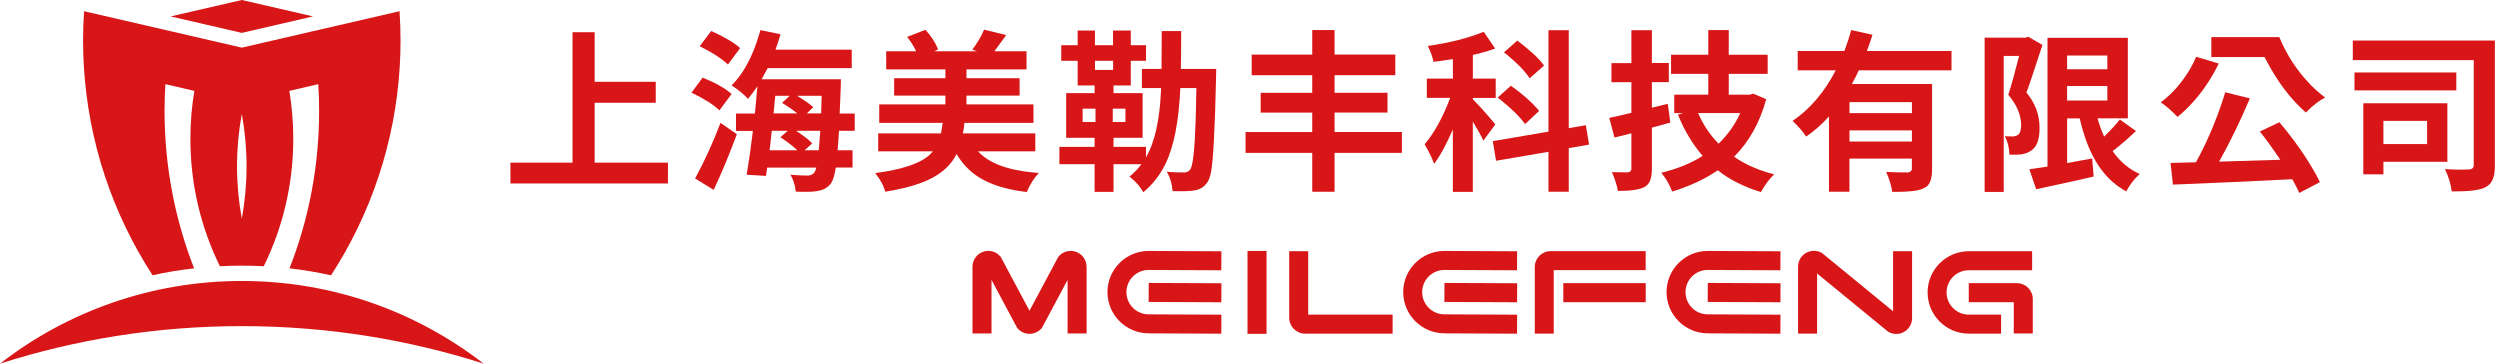 <svg width="275" height="40" viewBox="0 0 275 40" fill="none" xmlns="http://www.w3.org/2000/svg">
<g clip-path="url(#clip0_907_10224)">
<path d="M65.418 17.892H73.474V20.182H56.149V17.892H62.977V3.544H65.412V8.998H72.131V11.304H65.412V17.892H65.418Z" fill="#D81618"/>
<path d="M80.479 10.336L79.136 12.142C78.517 11.533 77.492 10.882 76.066 10.19L77.294 8.535C78.746 9.128 79.807 9.732 80.474 10.341L80.479 10.336ZM78.506 20.885L76.461 19.636C77.554 17.601 78.486 15.561 79.251 13.515L81.056 14.764C80.213 17.023 79.365 19.063 78.506 20.885ZM81.41 5.293L80.073 7.099C79.417 6.469 78.454 5.834 77.19 5.199C77.101 5.163 77.028 5.126 76.966 5.085L78.231 3.409C79.667 4.054 80.729 4.679 81.41 5.287V5.293ZM94.025 14.39H92.293C92.204 15.727 92.157 16.445 92.141 16.529H93.781V18.428H91.939C91.814 19.245 91.642 19.823 91.418 20.161C91.07 20.619 90.585 20.9 89.966 20.999C89.93 21.01 89.904 21.02 89.893 21.02C89.383 21.108 88.597 21.124 87.531 21.077C87.478 20.432 87.291 19.813 86.953 19.219C87.645 19.282 88.29 19.313 88.889 19.313C89.175 19.303 89.404 19.188 89.576 18.98C89.649 18.881 89.727 18.699 89.8 18.439H84.387L84.257 19.349L82.134 19.219C82.358 17.903 82.587 16.3 82.821 14.4H80.958V12.485H83.039C83.138 11.517 83.232 10.518 83.32 9.487C83.044 9.898 82.701 10.362 82.279 10.882C81.91 10.45 81.343 9.977 80.588 9.467C80.552 9.441 80.515 9.42 80.479 9.394C81.78 8.093 82.784 6.235 83.492 3.83C83.539 3.643 83.591 3.471 83.643 3.31L85.86 3.773C85.699 4.33 85.511 4.897 85.303 5.464H93.692V7.494H84.444C84.434 7.531 84.21 7.942 83.773 8.722H92.501C92.501 8.722 92.495 9.045 92.48 9.654C92.443 10.632 92.407 11.579 92.365 12.485H94.02V14.4L94.025 14.39ZM86.641 14.39H84.892C84.803 15.295 84.725 16.008 84.653 16.529H87.702C87.27 16.107 86.646 15.628 85.844 15.098L86.646 14.39H86.641ZM86.864 10.539H85.282C85.272 10.736 85.241 11.038 85.189 11.449C85.152 11.907 85.121 12.251 85.095 12.475H87.702C87.192 12.063 86.635 11.678 86.026 11.319L86.864 10.539ZM88.504 16.529H90.065C90.153 15.535 90.206 14.822 90.232 14.39H87.572C88.441 14.962 89.029 15.42 89.342 15.769L88.504 16.534V16.529ZM88.743 12.475H90.325C90.351 11.803 90.367 11.158 90.382 10.539H87.687C88.545 11.069 89.133 11.486 89.456 11.788L88.748 12.475H88.743Z" fill="#D81618"/>
<path d="M113.885 16.643H107.577C108.769 17.944 110.841 18.725 113.791 18.985C113.963 18.996 114.124 19.011 114.275 19.022C113.765 19.552 113.318 20.255 112.938 21.124C110.07 20.791 107.947 19.958 106.557 18.631C106.047 18.147 105.6 17.585 105.22 16.94C104.523 18.366 103.206 19.433 101.254 20.14C100.198 20.526 98.912 20.843 97.382 21.088C97.21 20.458 96.872 19.818 96.378 19.172C96.326 19.12 96.289 19.079 96.269 19.042C99.271 18.647 101.28 17.965 102.295 16.997C102.42 16.872 102.529 16.758 102.628 16.643H96.602V14.671H103.508C103.57 14.359 103.633 13.979 103.695 13.515H96.716V11.486H103.992V10.518H98.356V8.603H103.992V7.635H97.481V5.641H100.775C100.526 5.111 100.198 4.58 99.787 4.059L101.795 3.279C102.441 3.976 102.904 4.694 103.19 5.438L102.763 5.641H107.489L106.948 5.475C107.505 4.731 107.942 3.992 108.249 3.263L110.684 3.856C110.461 4.169 110.029 4.762 109.383 5.641H112.917V7.635H106.313V8.603H112.157V10.518H106.313V11.486H113.682V13.515H106.089C106.053 13.911 105.995 14.296 105.922 14.671H113.885V16.643Z" fill="#D81618"/>
<path d="M129.898 7.583H133.786C133.786 7.583 133.781 7.926 133.765 8.571C133.64 14.265 133.453 17.726 133.208 18.954C133.11 19.438 132.985 19.792 132.834 20.016C132.501 20.51 132.079 20.807 131.569 20.911C131.507 20.921 131.439 20.937 131.366 20.947C130.856 21.036 130.065 21.056 128.983 21.02C128.931 20.239 128.722 19.532 128.348 18.897C128.904 18.949 129.55 18.97 130.284 18.97C130.57 18.959 130.778 18.85 130.919 18.652C131.226 18.267 131.434 16.347 131.533 12.886C131.559 11.98 131.585 10.913 131.605 9.685H129.836C129.675 13.38 129.118 16.191 128.16 18.116C127.551 19.318 126.75 20.328 125.761 21.15C125.464 20.593 125.027 20.078 124.46 19.605C124.372 19.542 124.299 19.485 124.236 19.438C124.757 19.006 125.199 18.543 125.558 18.059H122.488V21.108H120.406V18.059H116.534V16.159H120.406V15.155H117.278V10.242H120.406V9.404H118.543V6.687H116.737V4.975H118.543V3.357H120.442V4.975H122.436V3.357H124.387V4.975H126.063V6.687H124.387V9.404H122.488V10.242H125.688V15.155H122.488V16.159H126.058V17.315C127.026 15.654 127.577 13.177 127.713 9.888V9.685H125.61V7.583H127.77C127.78 6.703 127.791 5.314 127.791 3.414H129.93C129.93 5.314 129.919 6.703 129.893 7.583H129.898ZM119.089 11.954V13.422H120.505V11.954H119.089ZM122.441 6.687H120.448V7.692H122.441V6.687ZM123.799 13.422V11.954H122.404V13.422H123.799Z" fill="#D81618"/>
<path d="M154.208 14.525V16.815H146.802V21.093H144.346V16.815H137.013V14.525H144.346V12.386H138.673V10.211H144.346V8.275H137.684V6.006H144.346V3.305H146.802V6H153.484V8.27H146.802V10.206H152.625V12.381H146.802V14.52H154.208V14.525Z" fill="#D81618"/>
<path d="M164.486 13.687L163.164 15.472C162.977 15.025 162.592 14.327 162.009 13.37V21.108H159.813V14.244C159.079 15.93 158.392 17.19 157.747 18.022C157.575 17.491 157.226 16.768 156.706 15.863C157.721 14.686 158.636 13.052 159.443 10.971C159.469 10.898 159.49 10.83 159.516 10.768H156.95V8.644H159.818V6.505C158.741 6.667 158.028 6.766 157.679 6.802C157.606 6.344 157.398 5.761 157.065 5.053C159.485 4.705 161.53 4.184 163.206 3.492L164.47 5.334C163.7 5.621 162.883 5.855 162.014 6.042V8.649H164.528V10.773H162.014V10.924C162.607 11.507 163.398 12.381 164.377 13.547C164.424 13.609 164.465 13.656 164.486 13.698V13.687ZM174.796 15.904L172.563 16.295V21.093H170.33V16.701L164.564 17.684L164.21 15.524L170.33 14.483V3.32H172.563V14.093L174.442 13.776L174.796 15.899V15.904ZM169.305 12.199L167.76 13.651C167.187 12.844 166.24 11.913 164.913 10.861C164.85 10.815 164.793 10.768 164.746 10.731L166.198 9.43C167.453 10.325 168.431 11.179 169.139 11.996C169.201 12.069 169.258 12.136 169.305 12.199ZM169.846 7.213L168.264 8.608C167.754 7.838 166.927 6.979 165.772 6.021C165.647 5.933 165.537 5.85 165.438 5.761L166.906 4.46C168.368 5.574 169.352 6.495 169.846 7.213Z" fill="#D81618"/>
<path d="M183.456 11.418L183.737 13.484C182.472 13.833 181.795 14.02 181.707 14.041V18.6C181.707 19.495 181.514 20.094 181.129 20.406C181.041 20.479 180.947 20.541 180.848 20.593C180.312 20.864 179.355 21.004 177.965 21.004C177.866 20.395 177.648 19.709 177.315 18.938C177.809 18.949 178.402 18.959 179.084 18.959C179.318 18.912 179.443 18.787 179.454 18.59V14.666L177.596 15.129L177.018 12.969C177.466 12.88 178.277 12.698 179.454 12.412V9.045H177.257V6.942H179.454V3.32H181.707V6.932H183.57V9.035H181.707V11.845L183.456 11.418ZM192.855 10.299L194.286 10.913C193.578 13.479 192.402 15.592 190.752 17.242C191.98 18.095 193.448 18.741 195.16 19.178C194.624 19.688 194.156 20.312 193.744 21.056C193.734 21.093 193.718 21.119 193.708 21.129C191.824 20.557 190.242 19.761 188.962 18.73C187.52 19.709 185.85 20.489 183.94 21.072C183.643 20.302 183.253 19.625 182.769 19.042L182.732 19.006C184.517 18.574 186.037 17.95 187.291 17.148C186.162 15.831 185.256 14.317 184.575 12.61L185.152 12.443H184.169V10.414H187.91V8.124H183.815V6.021H187.91V3.305H190.164V6.021H194.442V8.124H190.164V10.414H192.454L192.865 10.304L192.855 10.299ZM191.423 12.438H186.792C187.338 13.703 188.087 14.827 189.045 15.805C190.075 14.801 190.866 13.677 191.429 12.438H191.423Z" fill="#D81618"/>
<path d="M214.666 7.734H204.47C204.299 8.129 204.044 8.634 203.705 9.243H212.527V18.657C212.527 19.589 212.324 20.213 211.913 20.536C211.788 20.609 211.663 20.677 211.538 20.739C211.028 20.989 210.008 21.108 208.467 21.108H208.15C208.041 20.401 207.817 19.672 207.478 18.912C208.124 18.949 208.925 18.97 209.878 18.97C210.148 18.907 210.294 18.782 210.304 18.6V17.445H203.44V21.093H201.187V12.813C200.369 13.708 199.532 14.442 198.673 15.025C198.35 14.515 197.856 13.942 197.184 13.297C199.105 11.996 200.687 10.138 201.931 7.734H197.747V5.61H202.883C203.216 4.715 203.466 3.95 203.627 3.305L205.974 3.825C205.787 4.418 205.584 5.017 205.36 5.61H214.666V7.734ZM210.31 12.443V11.236H203.445V12.443H210.31ZM203.445 15.571H210.31V14.343H203.445V15.571Z" fill="#D81618"/>
<path d="M223.123 4.049L224.668 4.944C223.737 7.822 223.159 9.539 222.935 10.096C222.925 10.122 222.909 10.148 222.899 10.169C223.867 11.325 224.351 12.62 224.351 14.057C224.361 15.285 224.07 16.112 223.476 16.534C223.206 16.747 222.831 16.893 222.358 16.982C222.17 17.008 221.733 17.018 221.036 17.018C221.01 16.237 220.843 15.561 220.536 14.988C220.786 14.999 221.082 15.009 221.431 15.009C221.629 14.999 221.811 14.941 221.972 14.842C222.207 14.655 222.326 14.301 222.326 13.781C222.316 12.626 221.842 11.512 220.911 10.429C221.233 9.451 221.629 8.025 222.102 6.151H220.411V21.114H218.309V4.143H222.795L223.128 4.049H223.123ZM233.188 13.146L234.957 14.411C234.114 15.217 233.255 15.956 232.391 16.628C233.208 17.783 234.202 18.621 235.368 19.141C234.759 19.698 234.28 20.307 233.937 20.963C233.927 20.999 233.911 21.03 233.901 21.056C231.704 19.891 230.127 17.721 229.175 14.546C229.024 14.062 228.889 13.552 228.764 13.021H227.385V17.934C227.546 17.908 228.462 17.741 230.138 17.429L230.304 19.422C229.461 19.62 228.181 19.906 226.469 20.276C225.303 20.526 224.47 20.703 223.976 20.817L223.232 18.621C223.294 18.61 223.955 18.512 225.225 18.324V4.158H234.062V13.016H230.731C230.893 13.625 231.132 14.296 231.455 15.025C232.235 14.255 232.813 13.63 233.182 13.146H233.188ZM231.808 6.11H227.38V7.619H231.808V6.11ZM227.38 9.461V11.059H231.808V9.461H227.38Z" fill="#D81618"/>
<path d="M241.572 6.245L244.065 6.989C243.086 8.988 241.863 10.684 240.401 12.089C240.104 12.376 239.813 12.631 239.526 12.854C238.881 12.183 238.267 11.652 237.684 11.257C238.923 10.341 240 9.118 240.906 7.593C241.176 7.119 241.4 6.677 241.577 6.256L241.572 6.245ZM248.587 14.468L250.726 13.443C252.339 15.342 253.692 17.268 254.78 19.23C254.931 19.516 255.066 19.781 255.191 20.031L252.922 21.223C252.834 20.999 252.579 20.5 252.157 19.714C247.505 19.948 243.128 20.146 239.022 20.307L238.761 17.924C240.114 17.898 241.041 17.871 241.551 17.851C242.769 15.654 243.804 13.219 244.658 10.539C244.694 10.403 244.731 10.273 244.772 10.148L247.489 10.82C246.422 13.338 245.293 15.66 244.101 17.778C245.6 17.741 247.848 17.674 250.835 17.575C249.93 16.237 249.18 15.202 248.582 14.468H248.587ZM243.247 4.085H250.726C251.533 6.058 252.698 7.827 254.223 9.388C254.744 9.909 255.259 10.357 255.769 10.726C255.124 11.059 254.457 11.569 253.776 12.251L253.646 12.381C251.944 10.893 250.455 8.91 249.18 6.427C249.154 6.365 249.128 6.318 249.107 6.276H243.247V4.085Z" fill="#D81618"/>
<path d="M274.437 4.455V18.225C274.437 19.256 274.218 19.958 273.786 20.328C273.661 20.437 273.526 20.531 273.375 20.609C272.782 20.916 271.595 21.067 269.82 21.056H269.69C269.602 20.286 269.357 19.469 268.946 18.6C269.898 18.663 270.794 18.673 271.626 18.637C271.933 18.61 272.095 18.47 272.11 18.21V6.615H258.808V4.455H274.437ZM270.195 7.973V9.945H258.995V7.973H270.195ZM269.211 17.799H262.175V19.178H259.963V11.361H269.211V17.799ZM266.979 13.297H262.175V15.847H266.979V13.297Z" fill="#D81618"/>
<path d="M119.526 29.342V36.68H117.434V30.788L114.608 36.081L114.509 36.185C114.182 36.523 113.724 36.721 113.25 36.721C112.776 36.721 112.318 36.529 111.991 36.185L111.892 36.081L109.066 30.788V36.68H106.974V29.342C106.974 28.629 107.4 27.994 108.067 27.723C108.733 27.453 109.477 27.619 109.971 28.134L110.07 28.238L113.245 34.182L116.419 28.238L116.518 28.134C117.013 27.619 117.762 27.458 118.423 27.723C119.084 27.988 119.516 28.623 119.516 29.342H119.526Z" fill="#D81618"/>
<path d="M126.349 36.664C123.856 36.664 121.821 34.629 121.821 32.131C121.821 29.633 123.851 27.603 126.349 27.603L134.353 27.64L134.343 29.732L126.344 29.695C125.001 29.695 123.908 30.788 123.908 32.136C123.908 33.484 125.001 34.577 126.349 34.577L134.353 34.614L134.343 36.706L126.344 36.669L126.349 36.664ZM126.349 33.214L126.36 31.122L134.358 31.158L134.348 33.25L126.349 33.214Z" fill="#D81618"/>
<path d="M141.811 34.952V27.63H143.903V34.608H153.188V36.7H143.554C142.592 36.7 141.811 35.92 141.811 34.957V34.952Z" fill="#D81618"/>
<path d="M158.881 36.664C156.388 36.664 154.353 34.629 154.353 32.131C154.353 29.633 156.383 27.603 158.881 27.603L166.885 27.64L166.875 29.732L158.876 29.695C157.533 29.695 156.44 30.788 156.44 32.136C156.44 33.484 157.533 34.577 158.881 34.577L166.885 34.614L166.875 36.706L158.876 36.669L158.881 36.664ZM158.881 33.214L158.891 31.122L166.89 31.158L166.88 33.25L158.881 33.214Z" fill="#D81618"/>
<path d="M170.918 36.695H168.826V29.368C168.826 28.405 169.607 27.624 170.57 27.624H181.025V29.716H170.913V36.695H170.918ZM171.964 33.24V31.148H181.03V33.24H171.964Z" fill="#D81618"/>
<path d="M187.848 36.664C185.355 36.664 183.32 34.629 183.32 32.131C183.32 29.633 185.35 27.603 187.848 27.603L195.852 27.64L195.842 29.732L187.843 29.695C186.5 29.695 185.407 30.788 185.407 32.136C185.407 33.484 186.5 34.577 187.848 34.577L195.852 34.614L195.842 36.706L187.843 36.669L187.848 36.664ZM187.848 33.214L187.858 31.122L195.857 31.158L195.847 33.25L187.848 33.214Z" fill="#D81618"/>
<path d="M199.88 36.695H197.788V29.331C197.788 28.717 198.1 28.16 198.626 27.843C199.152 27.525 199.792 27.505 200.333 27.786L200.427 27.838L208.238 34.239V27.629H210.33V34.993C210.33 35.608 210.018 36.164 209.492 36.482C209.211 36.654 208.904 36.737 208.592 36.737C208.316 36.737 208.041 36.669 207.785 36.539L207.692 36.487L199.88 30.086V36.695Z" fill="#D81618"/>
<path d="M212.037 32.162C212.037 29.664 214.067 27.635 216.565 27.635H223.534V29.727H216.565C215.222 29.727 214.124 30.82 214.124 32.168C214.124 33.516 215.217 34.608 216.565 34.608H220.12V36.7H216.565C214.067 36.7 212.037 34.666 212.037 32.168V32.162ZM221.514 36.68V33.24H216.565V31.148H221.863C222.826 31.148 223.606 31.928 223.606 32.891V36.68H221.514Z" fill="#D81618"/>
<path d="M139.318 27.603H137.226V36.721H139.318V27.603Z" fill="#D81618"/>
<path d="M53.198 40C44.814 37.32 35.873 35.873 26.599 35.873C17.325 35.873 8.384 37.32 0 40C7.348 34.301 16.581 30.908 26.599 30.908C36.617 30.908 45.85 34.301 53.198 40Z" fill="#D81618"/>
<path d="M34.431 1.806L26.599 3.617L18.767 1.806L26.599 0L34.431 1.806Z" fill="#D81618"/>
<path d="M43.95 1.233L34.301 3.461L29.144 4.653L26.599 5.241L24.054 4.653L18.902 3.461L9.248 1.233C9.175 2.29 9.139 3.352 9.139 4.429C9.139 5.355 9.165 6.276 9.217 7.187C9.706 15.675 12.423 23.565 16.784 30.278C18.283 29.945 19.813 29.69 21.353 29.519C19.256 24.153 18.1 18.314 18.1 12.204C18.1 11.215 18.132 10.232 18.194 9.258L21.379 9.997C21.244 10.815 21.14 11.647 21.062 12.485C20.984 13.401 20.942 14.332 20.942 15.264C20.942 20.297 22.108 25.053 24.189 29.284C24.991 29.243 25.792 29.222 26.604 29.222C27.416 29.222 28.218 29.243 29.014 29.284C31.096 25.053 32.261 20.297 32.261 15.264C32.261 14.327 32.22 13.401 32.142 12.485C32.069 11.647 31.965 10.82 31.824 9.997L35.009 9.258C35.072 10.232 35.103 11.215 35.103 12.204C35.103 18.314 33.953 24.153 31.845 29.519C33.391 29.695 34.91 29.951 36.414 30.284C40.775 23.565 43.492 15.675 43.981 7.192C44.033 6.282 44.059 5.36 44.059 4.434C44.059 3.357 44.023 2.295 43.95 1.239V1.233ZM26.599 24.059C26.256 22.191 26.073 20.265 26.073 18.298C26.073 16.331 26.256 14.405 26.599 12.537C26.942 14.405 27.119 16.331 27.119 18.298C27.119 20.265 26.942 22.191 26.599 24.059Z" fill="#D81618"/>
</g>
<defs>
<clipPath id="clip0_907_10224">
<rect width="274.437" height="40" fill="white"/>
</clipPath>
</defs>
</svg>
